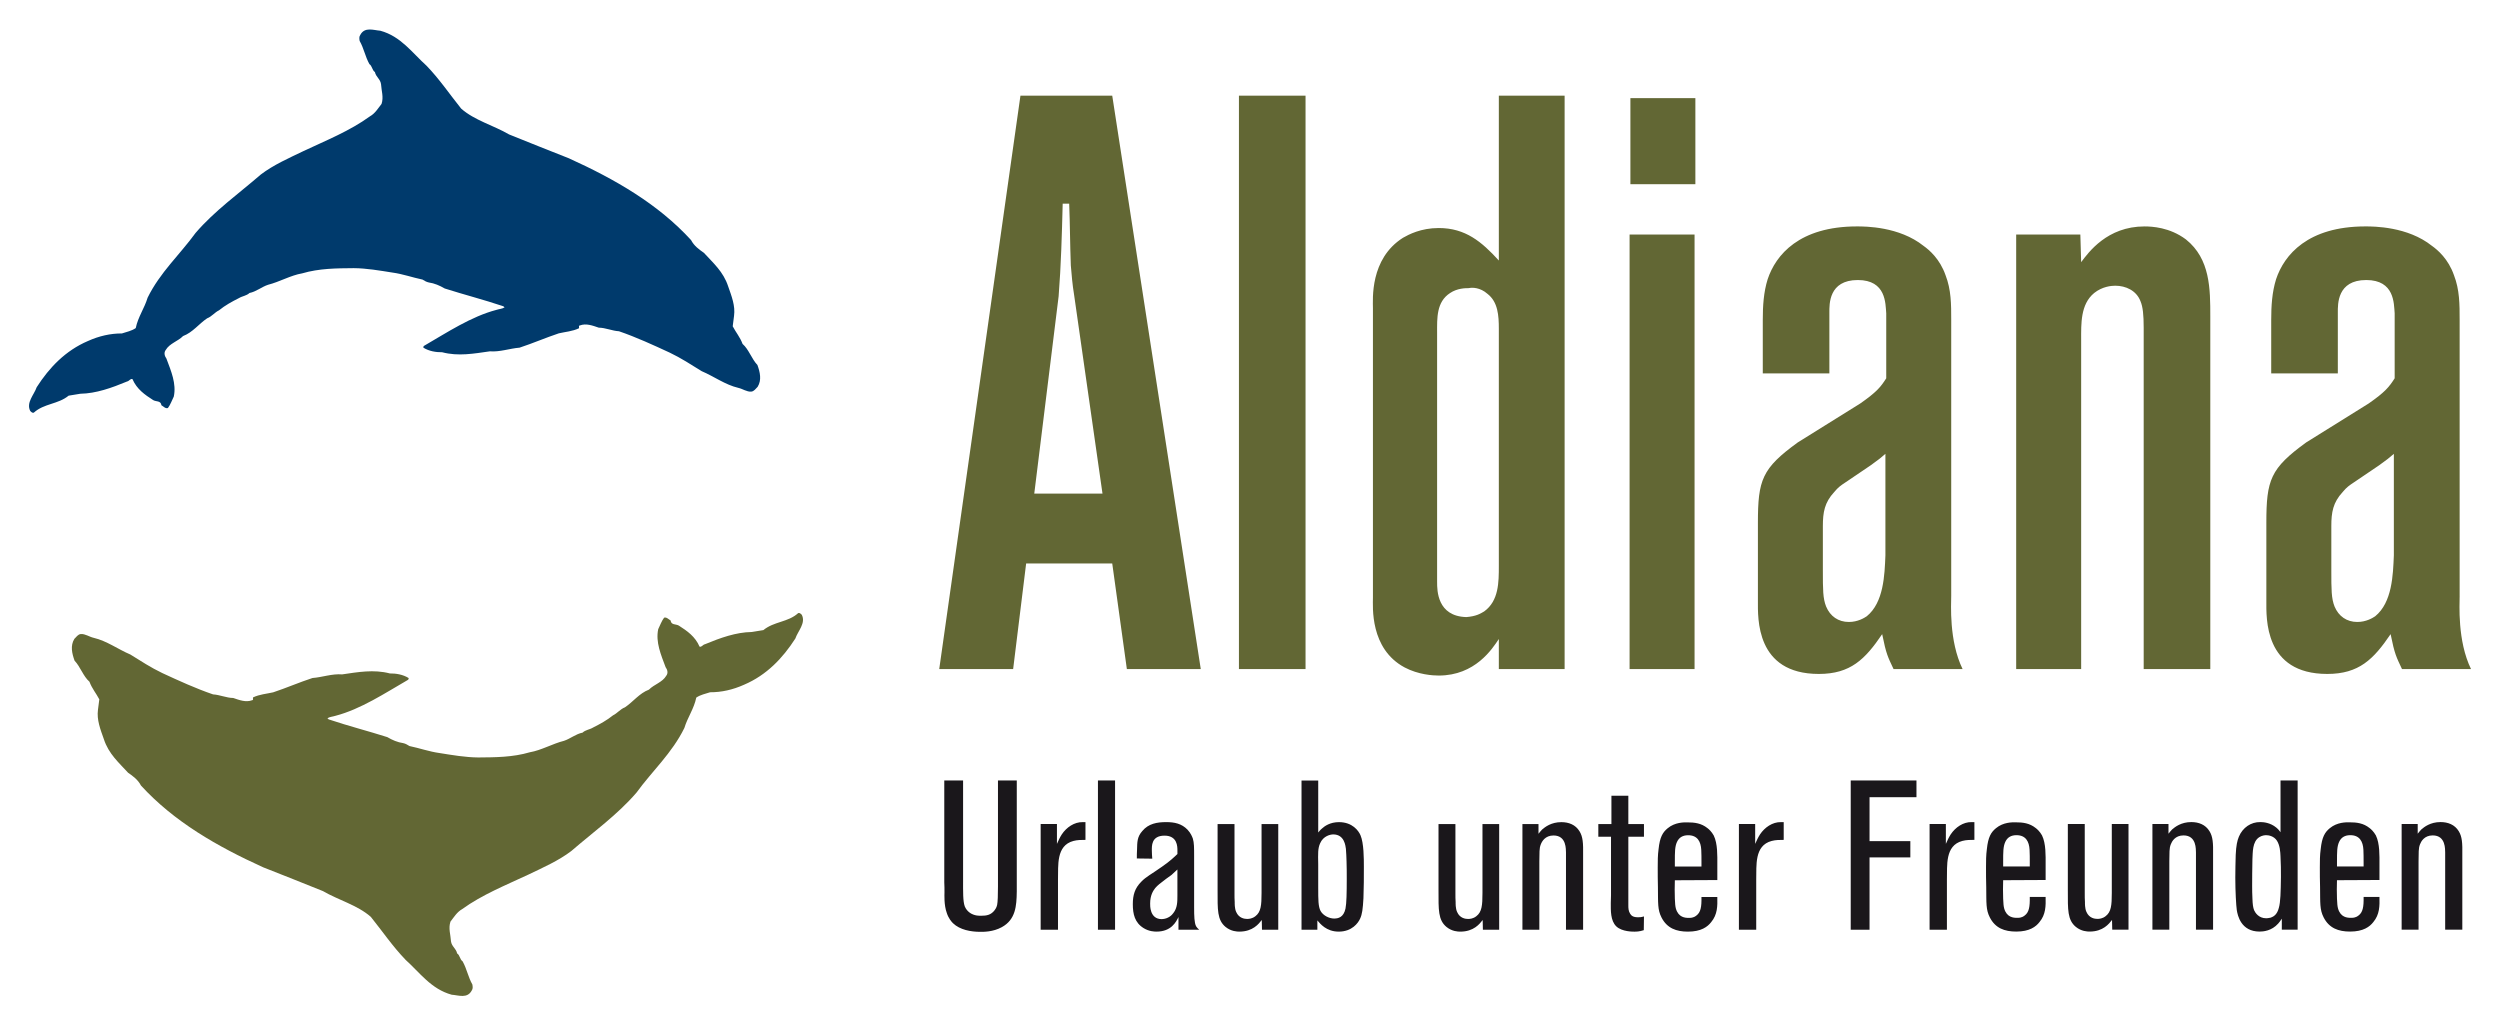 <?xml version="1.0" encoding="UTF-8" standalone="no"?>
<!DOCTYPE svg PUBLIC "-//W3C//DTD SVG 1.1//EN" "http://www.w3.org/Graphics/SVG/1.1/DTD/svg11.dtd">
<!-- Created with Inkscape (http://www.inkscape.org/) by Marsupilami -->
<svg
   xmlns:svg="http://www.w3.org/2000/svg"
   xmlns="http://www.w3.org/2000/svg"
   version="1.1"
   width="1024"
   height="420"
   viewBox="-3.257 -3.257 280.87 115.087"
   id="svg5913">
  <defs
     id="defs5915" />
  <path
     d="m 42.286,104.493 c -1.415,-1.461 -2.592,-3.196 -3.882,-4.798 -1.496,-1.322 -3.635,-1.88 -5.379,-2.896 -2.239,-0.886 -4.46,-1.803 -6.716,-2.673 -5.185,-2.357 -10.012,-5.126 -13.73,-9.188 -0.34,-0.654 -0.891,-1.054 -1.448,-1.438 -1.023,-1.124 -2.184,-2.111 -2.722,-3.777 -0.385,-1.086 -0.814,-2.172 -0.66,-3.294 l 0.151,-1.171 c -0.355,-0.68 -0.825,-1.218 -1.107,-1.981 -0.704,-0.609 -1.023,-1.69 -1.671,-2.363 -0.29,-0.806 -0.499,-1.682 -0.024,-2.452 0.217,-0.206 0.397,-0.51 0.723,-0.543 0.495,-0.036 0.941,0.311 1.453,0.427 1.478,0.348 2.714,1.278 4.11,1.871 1.171,0.728 2.322,1.48 3.591,2.086 1.853,0.857 3.78,1.741 5.704,2.396 0.752,0.042 1.517,0.399 2.27,0.404 0.686,0.233 1.42,0.518 2.119,0.252 0.202,-0.034 0.045,-0.202 0.108,-0.32 0.747,-0.351 1.504,-0.393 2.261,-0.568 1.469,-0.487 2.932,-1.124 4.411,-1.608 1.108,-0.083 2.205,-0.5 3.333,-0.407 1.77,-0.254 3.546,-0.584 5.362,-0.107 0.688,-0.006 1.458,0.114 2.099,0.51 0.035,0.064 0.002,0.156 -0.046,0.201 -2.602,1.502 -5.315,3.306 -8.164,4.049 -0.304,0.099 -0.631,0.105 -0.902,0.275 l 0.137,0.125 c 2.199,0.74 4.417,1.303 6.587,1.993 0.572,0.335 1.151,0.585 1.794,0.678 0.252,0.05 0.487,0.195 0.7,0.326 1.124,0.234 2.246,0.634 3.375,0.786 1.452,0.232 2.905,0.484 4.352,0.497 1.939,-0.016 3.876,-0.019 5.798,-0.585 1.275,-0.217 2.549,-0.961 3.829,-1.283 0.693,-0.221 1.343,-0.78 2.088,-0.92 0.332,-0.316 0.801,-0.339 1.185,-0.576 0.785,-0.395 1.558,-0.817 2.24,-1.369 0.484,-0.235 0.811,-0.697 1.34,-0.9 0.932,-0.628 1.614,-1.577 2.697,-1.988 0.57,-0.585 1.515,-0.819 1.944,-1.559 0.237,-0.304 0.132,-0.684 -0.075,-0.969 -0.519,-1.389 -1.137,-2.816 -0.828,-4.265 0.212,-0.429 0.375,-0.909 0.662,-1.29 0.281,-0.093 0.499,0.186 0.728,0.309 0.073,0.549 0.591,0.378 0.927,0.58 0.935,0.596 1.844,1.232 2.327,2.363 0.241,0.083 0.357,-0.225 0.608,-0.27 1.74,-0.72 3.479,-1.346 5.256,-1.375 l 1.308,-0.213 c 1.199,-0.984 2.756,-0.868 3.906,-1.905 0.163,-0.079 0.308,0.086 0.409,0.186 0.48,0.933 -0.436,1.82 -0.723,2.664 -1.428,2.221 -3.236,4.114 -5.76,5.191 -1.261,0.566 -2.538,0.854 -3.817,0.848 -0.521,0.17 -1.085,0.279 -1.554,0.599 -0.259,1.264 -0.972,2.205 -1.338,3.412 -1.385,2.829 -3.614,4.833 -5.383,7.269 -2.136,2.485 -4.844,4.417 -7.325,6.561 -1.425,1.085 -3.17,1.852 -4.807,2.64 -2.567,1.203 -5.192,2.251 -7.458,3.887 -0.583,0.332 -0.912,0.899 -1.304,1.397 -0.257,0.757 0.016,1.48 0.057,2.217 0.081,0.592 0.581,0.805 0.688,1.358 0.315,0.193 0.306,0.683 0.618,0.891 0.481,0.864 0.618,1.759 1.097,2.602 0.036,0.222 0.079,0.469 -0.071,0.674 -0.498,0.941 -1.493,0.527 -2.252,0.474 -2.316,-0.633 -3.586,-2.491 -5.206,-3.943 l 0,0"
     id="path5689"
     style="fill:#626734;fill-opacity:1;fill-rule:nonzero;stroke:none" />
  <path
     d="m 44.674,4.084 c 1.417,1.46 2.593,3.201 3.881,4.805 1.498,1.324 3.635,1.881 5.382,2.901 2.238,0.889 4.457,1.806 6.714,2.678 5.185,2.353 10.013,5.126 13.73,9.19 0.34,0.652 0.892,1.05 1.447,1.437 1.024,1.125 2.186,2.11 2.725,3.772 0.383,1.093 0.814,2.18 0.658,3.304 l -0.149,1.173 c 0.353,0.682 0.824,1.216 1.107,1.98 0.703,0.613 1.022,1.693 1.67,2.37 0.29,0.801 0.499,1.682 0.024,2.45 -0.216,0.207 -0.397,0.509 -0.721,0.541 -0.498,0.035 -0.943,-0.309 -1.455,-0.425 -1.478,-0.349 -2.714,-1.279 -4.11,-1.874 -1.17,-0.724 -2.321,-1.476 -3.589,-2.081 -1.855,-0.859 -3.782,-1.746 -5.706,-2.404 -0.751,-0.038 -1.518,-0.399 -2.269,-0.403 -0.686,-0.232 -1.421,-0.518 -2.121,-0.248 -0.2,0.03 -0.044,0.199 -0.107,0.319 -0.749,0.349 -1.504,0.391 -2.26,0.566 -1.47,0.489 -2.933,1.125 -4.413,1.61 -1.107,0.086 -2.204,0.502 -3.332,0.411 -1.771,0.251 -3.546,0.584 -5.363,0.103 -0.689,0.007 -1.458,-0.112 -2.098,-0.508 -0.036,-0.061 -0.004,-0.159 0.044,-0.2 2.602,-1.508 5.315,-3.31 8.166,-4.056 0.302,-0.1 0.629,-0.104 0.901,-0.276 l -0.138,-0.127 c -2.2,-0.739 -4.414,-1.304 -6.585,-1.996 -0.573,-0.334 -1.151,-0.584 -1.794,-0.678 -0.253,-0.051 -0.487,-0.189 -0.7,-0.323 -1.125,-0.234 -2.246,-0.636 -3.376,-0.787 -1.45,-0.23 -2.904,-0.485 -4.351,-0.497 -1.94,0.017 -3.874,0.021 -5.796,0.585 -1.275,0.214 -2.553,0.961 -3.83,1.282 -0.694,0.224 -1.342,0.779 -2.087,0.924 -0.334,0.317 -0.801,0.339 -1.185,0.574 -0.786,0.395 -1.558,0.818 -2.241,1.373 -0.484,0.232 -0.811,0.699 -1.339,0.902 -0.931,0.626 -1.614,1.58 -2.698,1.988 -0.569,0.588 -1.514,0.824 -1.944,1.561 -0.238,0.306 -0.131,0.685 0.075,0.973 0.518,1.388 1.14,2.814 0.828,4.263 -0.211,0.426 -0.374,0.906 -0.66,1.289 -0.28,0.097 -0.5,-0.184 -0.729,-0.309 -0.073,-0.548 -0.591,-0.376 -0.927,-0.581 -0.934,-0.595 -1.845,-1.229 -2.327,-2.359 -0.241,-0.084 -0.356,0.222 -0.608,0.269 -1.739,0.721 -3.479,1.345 -5.255,1.377 l -1.309,0.214 c -1.197,0.98 -2.755,0.865 -3.905,1.903 -0.163,0.081 -0.308,-0.084 -0.409,-0.184 -0.481,-0.938 0.437,-1.823 0.724,-2.666 1.425,-2.222 3.235,-4.112 5.758,-5.192 1.261,-0.569 2.539,-0.855 3.819,-0.851 0.519,-0.172 1.083,-0.277 1.552,-0.602 0.26,-1.264 0.971,-2.205 1.335,-3.416 1.387,-2.831 3.616,-4.835 5.387,-7.272 2.135,-2.487 4.845,-4.413 7.325,-6.561 1.424,-1.086 3.168,-1.853 4.805,-2.64 2.567,-1.208 5.194,-2.257 7.457,-3.898 0.585,-0.328 0.913,-0.899 1.307,-1.397 0.255,-0.76 -0.016,-1.481 -0.058,-2.223 -0.081,-0.587 -0.58,-0.808 -0.686,-1.356 -0.316,-0.197 -0.307,-0.69 -0.62,-0.895 -0.482,-0.865 -0.616,-1.765 -1.097,-2.604 -0.037,-0.22 -0.079,-0.465 0.071,-0.673 0.498,-0.941 1.494,-0.527 2.251,-0.472 2.317,0.628 3.587,2.49 5.207,3.946 l 0,0"
     id="path5691"
     style="fill:#003a6c;fill-opacity:1;fill-rule:nonzero;stroke:none" />
  <path
     d="m 261.217,50.867 c -0.547,0.365 -0.821,0.547 -1.278,1.095 -1.095,1.186 -1.276,2.281 -1.276,3.833 l 0,5.019 c 0,2.1 0,3.103 0.364,4.015 0.456,1.095 1.369,1.734 2.556,1.734 1.002,0 1.732,-0.456 2.006,-0.639 1.916,-1.551 2.007,-4.654 2.099,-6.843 l 0,-11.406 c -0.639,0.548 -0.639,0.548 -1.643,1.278 l -2.829,1.916 z m 11.863,12.775 c 0,0.912 -0.274,5.018 1.276,8.211 l -7.755,0 c -0.637,-1.368 -0.821,-1.642 -1.278,-3.923 -1.916,2.828 -3.559,4.472 -7.117,4.472 -7.117,0 -6.843,-6.296 -6.843,-8.213 l 0,-8.76 c 0,-4.837 0.455,-6.114 4.47,-9.033 l 7.026,-4.38 c 1.825,-1.278 2.281,-1.825 2.92,-2.829 l 0,-7.3 c -0.091,-1.095 0,-3.741 -3.194,-3.741 -3.285,0 -3.192,2.736 -3.192,3.649 l 0,6.843 -7.484,0 0,-6.022 c 0,-1.551 0.092,-3.103 0.547,-4.562 0.912,-2.737 3.559,-5.932 10.037,-5.932 0.912,0 4.745,0 7.481,2.191 0.64,0.456 1.826,1.459 2.465,3.285 0.639,1.643 0.639,3.285 0.639,5.019 l 0,31.025 m -28.012,8.211 -7.484,0 0,-38.324 c 0,-1.46 -0.09,-2.372 -0.364,-3.011 -0.456,-1.186 -1.643,-1.733 -2.829,-1.733 -0.458,0 -1.46,0.092 -2.373,0.821 -1.551,1.277 -1.46,3.467 -1.46,5.292 l 0,36.956 -7.3,0 0,-48.817 7.209,0 0.091,3.102 c 0.821,-1.095 2.92,-4.015 7.117,-4.015 0.821,0 2.828,0.092 4.654,1.46 2.737,2.189 2.737,5.566 2.737,8.668 l 0,39.602 m -40.97,-20.987 c -0.547,0.365 -0.821,0.547 -1.278,1.095 -1.095,1.186 -1.279,2.281 -1.279,3.833 l 0,5.019 c 0,2.1 0,3.103 0.366,4.015 0.456,1.095 1.369,1.734 2.554,1.734 1.005,0 1.735,-0.456 2.009,-0.639 1.916,-1.551 2.007,-4.654 2.098,-6.843 l 0,-11.406 c -0.637,0.548 -0.637,0.548 -1.641,1.278 l -2.829,1.916 z m 11.863,12.775 c 0,0.912 -0.274,5.018 1.278,8.211 l -7.756,0 c -0.64,-1.368 -0.821,-1.642 -1.278,-3.923 -1.916,2.828 -3.559,4.472 -7.117,4.472 -7.117,0 -6.844,-6.296 -6.844,-8.213 l 0,-8.76 c 0,-4.837 0.456,-6.114 4.471,-9.033 l 7.026,-4.38 c 1.825,-1.278 2.281,-1.825 2.92,-2.829 l 0,-7.3 c -0.092,-1.095 0,-3.741 -3.194,-3.741 -3.285,0 -3.195,2.736 -3.195,3.649 l 0,6.843 -7.481,0 0,-6.022 c 0,-1.551 0.091,-3.103 0.549,-4.562 0.911,-2.737 3.558,-5.932 10.036,-5.932 0.912,0 4.745,0 7.482,2.191 0.639,0.456 1.824,1.459 2.464,3.285 0.639,1.643 0.639,3.285 0.639,5.019 l 0,31.025 m -28.744,-46.264 -7.299,0 0,-9.671 7.299,0 0,9.671 z m -0.091,5.658 0,48.817 -7.3,0 0,-48.817 7.3,0 m -28.924,39.054 c 0,0.912 0,3.832 3.284,3.923 1.095,-0.091 1.551,-0.365 2.007,-0.638 1.643,-1.187 1.643,-3.285 1.643,-5.11 l 0,-26.645 c 0,-1.46 -0.091,-3.011 -1.278,-3.924 -0.821,-0.73 -1.734,-0.73 -2.099,-0.639 -0.365,0 -1.278,0 -2.098,0.548 -1.552,1.004 -1.46,2.829 -1.46,4.471 l 0,28.013 z m 14.325,-54.658 0,64.421 -7.391,0 0,-3.377 c -0.73,1.095 -2.646,4.106 -6.753,4.106 -0.639,0 -2.281,-0.092 -3.831,-0.912 -3.925,-2.1 -3.56,-6.845 -3.56,-7.848 l 0,-32.484 c 0,-1.004 -0.365,-5.567 3.376,-7.939 0.639,-0.365 2.009,-1.095 4.015,-1.095 3.011,0 4.836,1.551 6.753,3.65 l 0,-18.523 7.391,0 m -36.59,64.421 7.483,0 0,-64.421 -7.483,0 0,64.421 z m -22.994,-19.709 7.665,0 -3.194,-22.356 c -0.182,-1.095 -0.274,-2.19 -0.365,-3.285 -0.091,-2.372 -0.091,-4.653 -0.183,-6.934 l -0.73,0 c -0.091,3.468 -0.183,6.934 -0.457,10.403 l -2.737,22.173 z m 18.706,19.709 -8.304,0 -1.642,-11.862 -9.673,0 -1.46,11.862 -8.303,0 9.124,-64.421 10.312,0 9.946,64.421"
     id="path5705"
     style="fill:#626734;fill-opacity:1;fill-rule:nonzero;stroke:none" />
  <path
     d="m 271.453,101.133 0,-8.692 c -0.022,-0.286 0.095,-1.899 -1.401,-1.899 -0.95,0 -1.306,0.689 -1.424,0.997 -0.19,0.475 -0.144,0.927 -0.166,1.922 l 0,7.671 -1.9,0 0,-11.873 1.805,0 0,1.092 c 0.142,-0.167 0.261,-0.333 0.404,-0.475 0.331,-0.285 1.02,-0.832 2.16,-0.832 0.831,0 1.593,0.286 2.044,1.022 0.379,0.617 0.427,1.306 0.403,2.707 l 0,8.359 -1.924,0 m -9.166,-7.599 c 0,-0.451 0,-0.927 -0.022,-1.379 -0.049,-0.925 -0.427,-1.638 -1.472,-1.638 -0.595,0 -1.022,0.238 -1.26,0.76 -0.236,0.522 -0.236,1.116 -0.236,2.256 l 0,0.499 2.991,0 0,-0.499 z m 1.781,2.018 -4.772,0.024 c -0.025,0.689 -0.025,1.377 0,2.066 0.024,0.571 0.048,0.854 0.119,1.116 0.284,0.999 1.044,1.044 1.424,1.044 0.19,0 0.522,0.024 0.879,-0.261 0.476,-0.355 0.594,-0.95 0.57,-2.088 l 1.781,0 c 0.024,1.02 0.024,1.972 -0.689,2.826 -0.404,0.522 -1.115,1.068 -2.612,1.068 -1.306,0 -2.351,-0.38 -2.969,-1.59 -0.45,-0.879 -0.379,-1.592 -0.403,-3.42 -0.025,-0.735 -0.025,-1.473 -0.025,-2.208 0,-0.689 0,-1.355 0.096,-2.043 0.142,-1.377 0.475,-1.9 1.02,-2.352 0.833,-0.689 1.829,-0.663 2.185,-0.663 0.855,0 1.593,0.095 2.28,0.641 0.166,0.119 0.475,0.404 0.714,0.832 0.45,0.925 0.403,2.28 0.403,3.253 l 0,1.756 m -11.115,-2.612 c -0.022,-0.569 -0.071,-1.282 -0.404,-1.805 -0.356,-0.545 -0.974,-0.617 -1.211,-0.617 -0.142,0 -0.451,0.024 -0.759,0.214 -0.809,0.499 -0.738,1.734 -0.784,2.493 0,0.547 -0.025,1.092 -0.025,1.638 0,0.904 -0.024,1.829 0.025,2.732 0.022,0.711 0.071,1.044 0.189,1.352 0.119,0.262 0.5,0.904 1.354,0.904 0.237,0 0.475,-0.072 0.522,-0.072 0.333,-0.119 0.714,-0.355 0.902,-1.093 0.19,-0.641 0.214,-1.804 0.237,-3.466 0,-0.759 0,-1.52 -0.048,-2.28 z m 0.144,8.193 0,-1.235 c -0.191,0.31 -0.311,0.427 -0.405,0.547 -0.736,0.83 -1.685,0.902 -2.09,0.902 -2.089,0 -2.469,-1.806 -2.564,-2.422 -0.071,-0.5 -0.166,-2.067 -0.166,-3.634 0,-0.855 0.024,-1.709 0.046,-2.563 0.049,-1.045 0.168,-1.592 0.356,-2.043 0.427,-1.02 1.355,-1.662 2.422,-1.639 0.31,0 1.094,0.049 1.781,0.618 0.285,0.236 0.38,0.404 0.475,0.522 l 0,-5.818 1.923,0 0,16.766 -1.779,0 m -9.644,0 0,-8.692 c -0.024,-0.286 0.095,-1.899 -1.401,-1.899 -0.95,0 -1.306,0.689 -1.424,0.997 -0.19,0.475 -0.144,0.927 -0.168,1.922 l 0,7.671 -1.899,0 0,-11.873 1.805,0 0,1.092 c 0.141,-0.167 0.261,-0.333 0.403,-0.475 0.333,-0.285 1.021,-0.832 2.161,-0.832 0.831,0 1.591,0.286 2.042,1.022 0.379,0.617 0.427,1.306 0.404,2.707 l 0,8.359 -1.924,0 m -9.405,0 -0.024,-1.093 c -0.333,0.428 -0.998,1.306 -2.518,1.306 -0.261,0 -0.925,-0.023 -1.542,-0.522 -0.95,-0.784 -0.904,-1.922 -0.904,-4.108 l 0,-7.456 1.9,0 0,7.789 c 0,0.332 0,0.665 0.024,0.997 0,0.072 -0.024,0.688 0.166,1.092 0.309,0.713 0.95,0.784 1.235,0.784 0.191,0 0.57,-0.024 0.925,-0.309 0.619,-0.475 0.689,-1.211 0.689,-2.612 l 0,-7.741 1.877,0 0,11.873 -1.829,0 m -9.262,-7.599 c 0,-0.451 0,-0.927 -0.024,-1.379 -0.048,-0.925 -0.427,-1.638 -1.472,-1.638 -0.594,0 -1.021,0.238 -1.258,0.76 -0.237,0.522 -0.237,1.116 -0.237,2.256 l 0,0.499 2.991,0 0,-0.499 z m 1.781,2.018 -4.772,0.024 c -0.024,0.689 -0.024,1.377 0,2.066 0.022,0.571 0.048,0.854 0.117,1.116 0.286,0.999 1.045,1.044 1.426,1.044 0.189,0 0.522,0.024 0.877,-0.261 0.475,-0.355 0.595,-0.95 0.57,-2.088 l 1.781,0 c 0.022,1.02 0.022,1.972 -0.689,2.826 -0.404,0.522 -1.116,1.068 -2.612,1.068 -1.306,0 -2.351,-0.38 -2.967,-1.59 -0.451,-0.879 -0.38,-1.592 -0.404,-3.42 -0.024,-0.735 -0.024,-1.473 -0.024,-2.208 0,-0.689 0,-1.355 0.095,-2.043 0.142,-1.377 0.475,-1.9 1.021,-2.352 0.83,-0.689 1.829,-0.663 2.185,-0.663 0.855,0 1.59,0.095 2.279,0.641 0.166,0.119 0.475,0.404 0.713,0.832 0.451,0.925 0.404,2.28 0.404,3.253 l 0,1.756 m -13.037,5.582 0,-11.873 1.829,0 0,2.232 c 0.166,-0.38 0.333,-0.736 0.546,-1.069 0.522,-0.784 1.401,-1.4 2.35,-1.377 l 0.31,0 0,1.995 c -0.451,0 -0.902,0 -1.354,0.12 -1.971,0.522 -1.686,2.802 -1.734,4.297 l 0,5.677 -1.948,0 m -8.859,0 0,-16.766 7.386,0 0,1.877 -5.272,0 0,4.939 4.584,0 0,1.829 -4.584,0 0,8.122 -2.114,0 m -12.562,0 0,-11.873 1.827,0 0,2.232 c 0.166,-0.38 0.333,-0.736 0.546,-1.069 0.522,-0.784 1.401,-1.4 2.351,-1.377 l 0.309,0 0,1.995 c -0.451,0 -0.902,0 -1.354,0.12 -1.971,0.522 -1.686,2.802 -1.734,4.297 l 0,5.677 -1.946,0 m -4.205,-7.599 c 0,-0.451 0,-0.927 -0.024,-1.379 -0.046,-0.925 -0.427,-1.638 -1.472,-1.638 -0.594,0 -1.02,0.238 -1.258,0.76 -0.237,0.522 -0.237,1.116 -0.237,2.256 l 0,0.499 2.991,0 0,-0.499 z m 1.781,2.018 -4.772,0.024 c -0.024,0.689 -0.024,1.377 0,2.066 0.022,0.571 0.048,0.854 0.117,1.116 0.286,0.999 1.045,1.044 1.426,1.044 0.189,0 0.522,0.024 0.877,-0.261 0.475,-0.355 0.595,-0.95 0.57,-2.088 l 1.781,0 c 0.024,1.02 0.024,1.972 -0.689,2.826 -0.404,0.522 -1.116,1.068 -2.612,1.068 -1.305,0 -2.35,-0.38 -2.967,-1.59 -0.451,-0.879 -0.38,-1.592 -0.404,-3.42 -0.022,-0.735 -0.022,-1.473 -0.022,-2.208 0,-0.689 0,-1.355 0.094,-2.043 0.142,-1.377 0.475,-1.9 1.021,-2.352 0.83,-0.689 1.829,-0.663 2.185,-0.663 0.855,0 1.59,0.095 2.279,0.641 0.166,0.119 0.475,0.404 0.713,0.832 0.451,0.925 0.404,2.28 0.404,3.253 l 0,1.756 m -9.998,-4.868 0,7.671 c 0,0.356 0,0.664 0.214,0.997 0.142,0.213 0.333,0.38 0.879,0.38 0.166,0 0.333,0 0.664,-0.095 l -0.022,1.544 c -0.5,0.166 -0.855,0.166 -1.069,0.166 -0.119,0 -1.376,0.023 -2.019,-0.593 -0.664,-0.641 -0.618,-1.806 -0.618,-2.612 0,-0.284 0.024,-0.595 0.024,-0.879 l 0,-6.578 -1.425,0 0,-1.424 1.472,0 0,-3.184 1.9,0 0,3.184 1.756,0 0,1.424 -1.756,0 m -7.005,10.449 0,-8.692 c -0.025,-0.286 0.094,-1.899 -1.403,-1.899 -0.949,0 -1.306,0.689 -1.425,0.997 -0.191,0.475 -0.141,0.927 -0.166,1.922 l 0,7.671 -1.9,0 0,-11.873 1.805,0 0,1.092 c 0.142,-0.167 0.261,-0.333 0.404,-0.475 0.334,-0.285 1.021,-0.832 2.163,-0.832 0.83,0 1.589,0.286 2.04,1.022 0.381,0.617 0.427,1.306 0.405,2.707 l 0,8.359 -1.923,0 m -9.336,0 -0.024,-1.093 c -0.331,0.428 -0.998,1.306 -2.516,1.306 -0.261,0 -0.926,-0.023 -1.544,-0.522 -0.95,-0.784 -0.902,-1.922 -0.902,-4.108 l 0,-7.456 1.9,0 0,7.789 c 0,0.332 0,0.665 0.024,0.997 0,0.072 -0.024,0.688 0.166,1.092 0.307,0.713 0.95,0.784 1.235,0.784 0.19,0 0.57,-0.024 0.925,-0.309 0.619,-0.475 0.689,-1.211 0.689,-2.612 l 0,-7.741 1.876,0 0,11.873 -1.829,0 m -18.5,-4.631 c 0,1.235 0,2.019 0.261,2.517 0.285,0.522 0.974,0.856 1.52,0.856 0.451,0 1.069,-0.118 1.282,-1.117 0.119,-0.569 0.142,-1.805 0.142,-3.324 0,-0.665 0,-1.33 -0.024,-1.995 -0.024,-0.475 -0.024,-0.95 -0.071,-1.4 -0.048,-0.286 -0.142,-1.616 -1.425,-1.616 -0.309,0 -1.116,0.167 -1.472,0.998 -0.261,0.593 -0.237,1.116 -0.214,2.374 l 0,2.707 z m -1.876,4.631 0,-16.766 1.876,0 0,5.843 c 0.095,-0.096 0.19,-0.261 0.427,-0.452 0.285,-0.261 0.902,-0.713 1.9,-0.713 1.52,0 2.209,0.974 2.422,1.473 0.379,0.879 0.379,2.636 0.379,3.538 0,1.188 0,2.351 -0.048,3.539 -0.07,1.21 -0.141,1.804 -0.379,2.302 -0.214,0.476 -0.902,1.449 -2.399,1.449 -1.401,0 -2.09,-0.902 -2.399,-1.259 l 0,1.045 -1.781,0 m -4.441,0 -0.024,-1.093 c -0.333,0.428 -0.998,1.306 -2.518,1.306 -0.261,0 -0.926,-0.023 -1.544,-0.522 -0.95,-0.784 -0.902,-1.922 -0.902,-4.108 l 0,-7.456 1.9,0 0,7.789 c 0,0.332 0,0.665 0.024,0.997 0,0.072 -0.024,0.688 0.166,1.092 0.309,0.713 0.95,0.784 1.235,0.784 0.19,0 0.57,-0.024 0.926,-0.309 0.618,-0.475 0.689,-1.211 0.689,-2.612 l 0,-7.741 1.876,0 0,11.873 -1.829,0 m -9.5,-6.768 c -0.214,0.213 -0.451,0.427 -0.665,0.617 -0.189,0.142 -0.379,0.285 -0.594,0.427 -0.688,0.523 -0.949,0.713 -1.234,1.045 -0.237,0.308 -0.57,0.807 -0.57,1.733 0,0.19 -0.071,1.757 1.305,1.757 0.736,-0.024 1.165,-0.476 1.306,-0.689 0.451,-0.57 0.451,-1.283 0.451,-1.972 l 0,-2.919 z m 0.119,6.768 0,-1.425 c -0.261,0.545 -0.807,1.638 -2.469,1.638 -0.261,0 -0.831,-0.023 -1.425,-0.38 -1.022,-0.618 -1.235,-1.592 -1.235,-2.708 0,-0.997 0.213,-1.781 0.95,-2.517 0.547,-0.569 1.117,-0.83 2.327,-1.686 0.927,-0.641 1.354,-1.068 1.734,-1.424 l 0,-0.404 c 0,-0.427 0,-1.662 -1.449,-1.662 -1.519,0 -1.424,1.212 -1.424,1.685 0,0.309 0.024,0.594 0.048,0.903 l -1.734,-0.024 c 0,-0.332 0,-0.663 0.023,-0.996 0.024,-0.833 0,-1.426 0.594,-2.089 0.689,-0.833 1.661,-0.999 2.683,-0.999 0.927,0 1.735,0.166 2.399,0.855 0.38,0.405 0.522,0.808 0.594,0.999 0.142,0.475 0.142,0.996 0.142,2.018 l 0,5.7 c 0,0.997 0.024,1.733 0.214,2.114 0.119,0.212 0.309,0.355 0.356,0.403 l -2.328,0 m -9.047,0 1.923,0 0,-16.766 -1.923,0 0,16.766 z m -6.436,0 0,-11.873 1.829,0 0,2.232 c 0.166,-0.38 0.332,-0.736 0.546,-1.069 0.521,-0.784 1.401,-1.4 2.35,-1.377 l 0.309,0 0,1.995 c -0.451,0 -0.902,0 -1.354,0.12 -1.971,0.522 -1.685,2.802 -1.733,4.297 l 0,5.677 -1.947,0 m -2.685,-4.25 c -0.023,1.567 -0.118,3.11 -1.685,3.964 -0.998,0.547 -2.067,0.522 -2.422,0.522 -1.022,0 -2.28,-0.212 -3.063,-0.973 -0.167,-0.166 -0.498,-0.545 -0.69,-1.14 -0.332,-0.902 -0.261,-2.088 -0.261,-2.304 0,-0.379 0,-0.759 -0.023,-1.14 l 0,-11.446 2.113,0 0,11.114 c 0,1.426 -0.023,2.446 0.191,3.039 0.26,0.618 0.783,0.855 0.997,0.927 0.214,0.071 0.403,0.118 0.831,0.118 0.641,0 1.116,-0.095 1.52,-0.618 0.071,-0.095 0.213,-0.284 0.285,-0.593 0.071,-0.332 0.095,-1.14 0.095,-2.065 l 0,-11.922 2.113,0 0,12.515"
     id="path5743"
     style="fill:#1a171b;fill-opacity:1;fill-rule:nonzero;stroke:none" />
</svg>
<!-- version: 20110311, original size: 274.35593 108.57255, border: 3% -->
